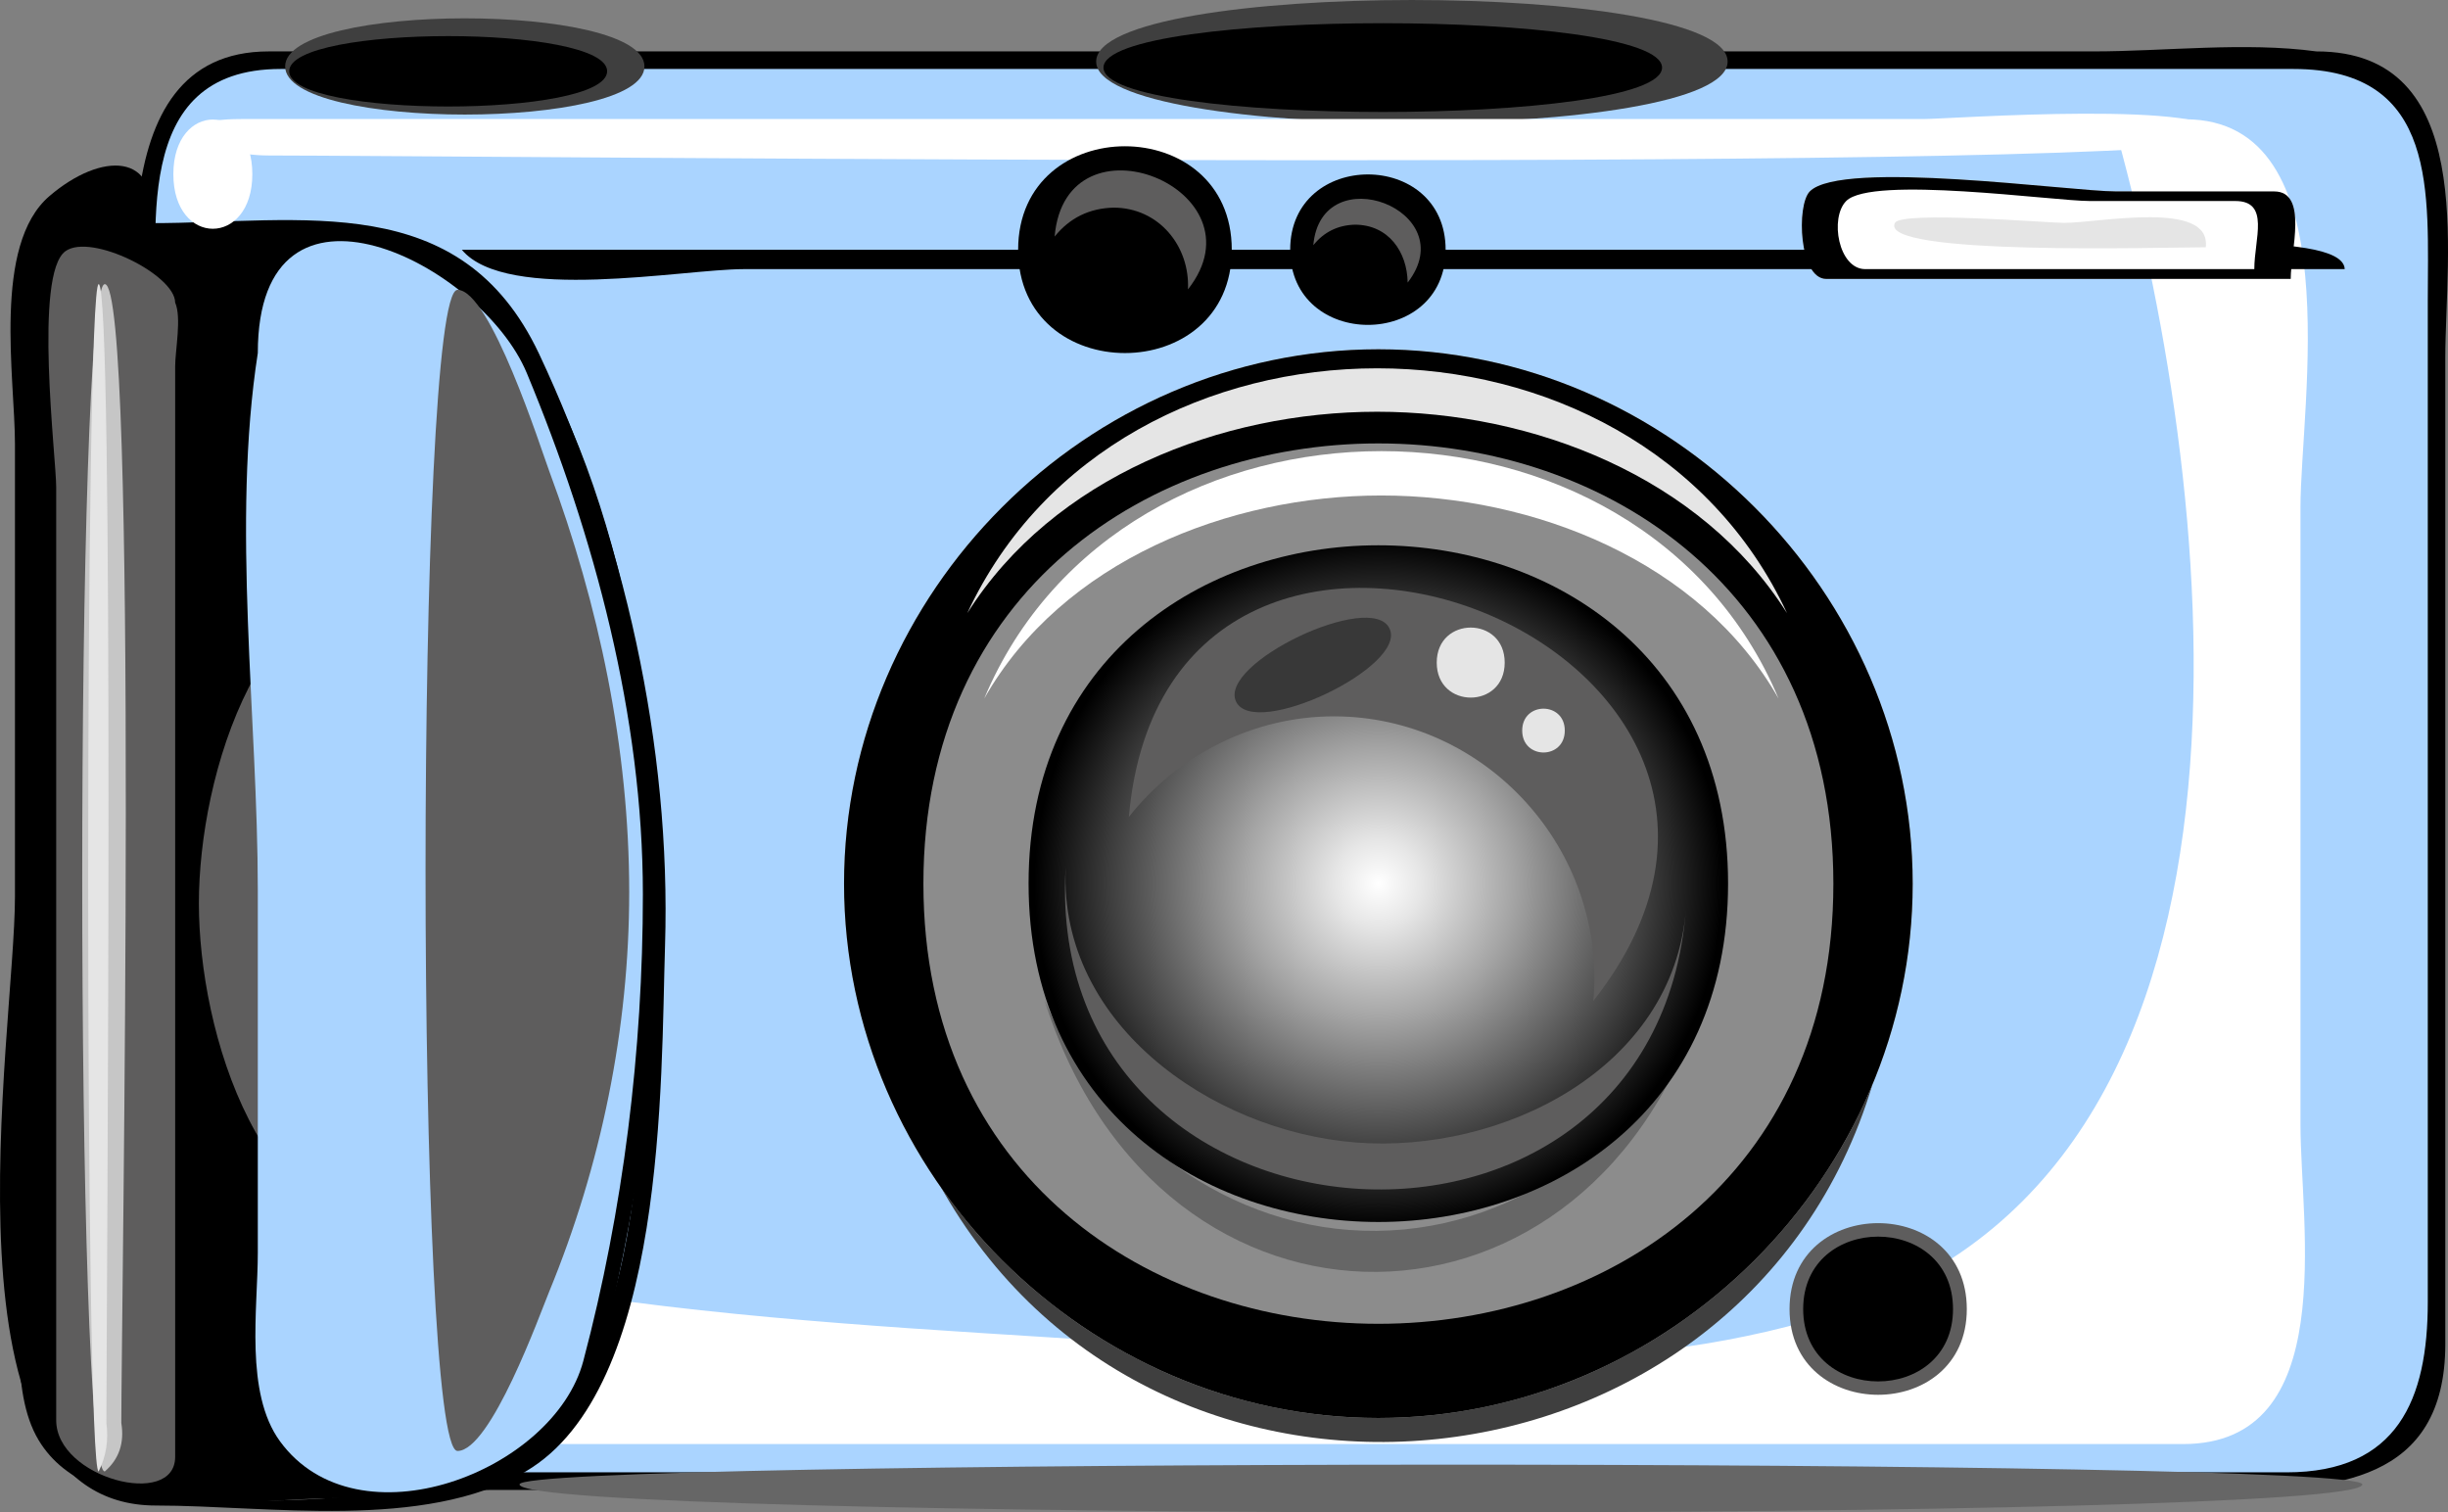 <?xml version="1.0"?><svg width="137.171" height="84.742" xmlns="http://www.w3.org/2000/svg">
 <rect width="100%" height="100%" fill="#808080" stroke="none"/>
 <title>photo</title>
 <defs>
  <radialGradient cx="77.233" cy="49.511" gradientUnits="userSpaceOnUse" id="XMLID_4_" r="19.28">
   <stop id="stop57" offset="0" stop-color="#FFFFFF"/>
   <stop id="stop59" offset="0.126" stop-color="#E6E6E6"/>
   <stop id="stop61" offset="0.395" stop-color="#A4A4A4"/>
   <stop id="stop63" offset="0.782" stop-color="#3D3D3D"/>
   <stop id="stop65" offset="1" stop-color="#000000"/>
  </radialGradient>
 </defs>
 <g>
  <title>Layer 1</title>
  <path d="m136.524,76.422c0,8.125 -10.214,6.571 -15.511,6.571c-10.143,0 -20.284,0 -30.428,0c-22.53,0 -45.058,0 -67.588,0c-5.251,0 -14.674,1.339 -14.674,-6.618c0,-7.784 0,-15.569 0,-23.354c0,-11.718 0,-23.437 0,-35.154c0,-5.92 -1.198,-14.488 7.402,-14.488c35.378,0 70.756,0 106.135,0c4.358,0 11.092,-1.169 13.745,3.251c2.677,4.456 0.919,13.508 0.919,18.323c-0,17.155 -0,34.313 -0,51.469" id="path3" fill="#aad4ff"/>
  <path d="m15.059,2.88c-9.796,0 -7.222,14.625 -7.222,20.783c0,12.143 0,24.285 0,36.427c0,5.582 -2.444,18.976 3.581,22.425c4.108,2.353 11.754,0.964 16.17,0.964c23.388,0 46.776,0 70.162,0c9.04,0 18.078,0 27.118,0c5.859,0 12.152,-0.386 12.152,-8.175c0,-18.421 0,-36.838 0,-55.259c0,-5.882 1.829,-17.165 -7.223,-17.165c-4.016,-0.543 -8.486,0 -12.528,0c-34.07,0 -68.139,0 -102.21,0m-6.241,73.542c0,-19.165 0,-38.328 0,-57.494c0,-5.741 -1.602,-15.064 6.907,-15.064c6.541,0 13.082,0 19.621,0c23.902,0 47.805,0 71.705,0c7.153,0 14.308,0 21.46,0c8.192,0 7.527,7.045 7.527,12.992c0,18.698 0,37.397 0,56.094c0,5.44 -1.683,9.544 -7.912,9.544c-6.205,0 -12.41,0 -18.613,0c-20.803,0 -41.604,0 -62.405,0c-8.307,0 -16.613,0 -24.921,0c-4.783,0.001 -13.369,1.192 -13.369,-6.072" id="path5" fill="#000000"/>
  <path d="m96.97,50.499c0,10.949 -7.834,22.314 -19.597,22.314c-11.765,0 -19.599,-11.364 -19.599,-22.314c0,-10.952 7.833,-22.324 19.599,-22.324c11.765,-0.001 19.597,11.373 19.597,22.324" id="path9" fill="#E5E5E5"/>
  <path d="m36.111,3.723c0,3.595 -20.133,3.595 -20.133,0c0,-3.593 20.133,-3.595 20.133,0" id="path11" fill="#3F3F3F"/>
  <path d="m34.02,3.99c0,2.637 -17.814,2.635 -17.814,0c0,-2.621 17.814,-2.623 17.814,0" id="path13" fill="#000000"/>
  <path d="m96.805,3.449c0,4.589 -35.382,4.587 -35.382,0c0,-4.598 35.382,-4.598 35.382,0" id="path15" fill="#3F3F3F"/>
  <path d="m93.131,3.788c0,3.315 -31.299,3.313 -31.299,0c0.001,-3.317 31.299,-3.317 31.299,0" id="path17" fill="#000000"/>
  <path d="m128.358,15.627c-5.726,0 -11.449,0 -17.174,0c-2.95,0 -5.9,0 -8.85,0c-1.529,0 -1.683,-4.129 -0.924,-4.901c1.775,-1.805 14.593,0 17.173,0c2.95,0 5.899,0 8.851,0c1.915,0.001 0.924,3.344 0.924,4.901" id="path19" fill="#C6C6C6"/>
  <path d="m124.569,7.691c0,2.072 -99.161,1.021 -109.481,1.021c-3.652,0 -6.261,-2.042 -1.584,-2.042c7.804,0 15.606,0 23.41,0c23.617,0 47.235,0 70.852,0c1.464,0 16.803,-1.139 16.803,1.021" id="path21" fill="#FFFFFF"/>
  <path d="m122.441,6.683c-1.353,0 -2.703,0 -4.057,0c5.588,19.687 10.653,58.002 -14.896,66.656c-11.751,3.98 -25.147,2.952 -37.298,2.079c-19.805,-1.423 -42.246,-1.649 -60.319,-10.518c0,7.53 -1.165,16.01 8.631,16.01c7.462,0 14.927,0 22.39,0c23.16,0 46.319,0 69.478,0c5.32,0 10.64,0 15.96,0c8.799,0 6.575,-12.264 6.575,-17.885c0,-11.533 0,-23.066 0,-34.599c0,-5.705 2.851,-21.743 -6.464,-21.743" id="path23" fill="#ffffff"/>
  <path d="m131.384,15.079c-17.896,0 -35.792,0 -53.686,0c-12.006,0 -24.009,0 -36.014,0c-3.407,0 -13.308,1.905 -15.805,-1.083c17.841,0 35.679,0 53.521,0c12.118,0 24.236,0 36.354,0c2.288,-0.001 15.538,-1.302 15.63,1.083" id="path25" fill="#000000"/>
  <path d="m110.208,73.348c0,6.4 -9.933,6.406 -9.933,0c0.001,-6.422 9.933,-6.418 9.933,0" id="path27" fill="#5E5D5D"/>
  <path d="m109.435,73.348c0,5.404 -8.396,5.404 -8.396,0c0,-5.412 8.396,-5.416 8.396,0" id="path34" fill="#000000"/>
  <path d="m128.358,15.627c-5.726,0 -11.449,0 -17.174,0c-2.95,0 -5.9,0 -8.85,0c-1.529,0 -1.683,-4.129 -0.924,-4.901c1.775,-1.805 14.593,0 17.173,0c2.95,0 5.899,0 8.851,0c1.915,0.001 0.924,3.344 0.924,4.901" id="path36" fill="#000000"/>
  <path d="m126.318,15.079c-4.554,0 -9.106,0 -13.657,0c-2.716,0 -5.431,0 -8.145,0c-1.502,0 -2.001,-2.874 -1.066,-3.816c1.428,-1.44 11.608,0 13.658,0c2.716,0 5.43,0 8.145,0c1.961,0 1.065,2.124 1.065,3.816" id="path38" fill="#FFFFFF"/>
  <path d="m123.596,13.855c-2.415,0 -18.39,0.49 -17.414,-1.367c0.356,-0.681 8.582,0 9.474,0c1.952,0.001 8.269,-1.304 7.94,1.367" id="path40" fill="#E5E5E5"/>
  <path d="m80.282,77.763c-10.364,1.101 -21.456,-2.785 -27.661,-11.434c11.995,21.78 45.173,18.193 52.299,-5.563c-4.257,9.757 -14.272,15.896 -24.638,16.997" id="path42" fill="#3F3F3F"/>
  <path d="m107.176,49.515c0,16.318 -13.629,29.934 -29.942,29.934c-16.316,0 -29.939,-13.615 -29.939,-29.934c0,-16.318 13.622,-29.945 29.939,-29.945c16.317,0 29.942,13.629 29.942,29.945" id="path44" fill="#C6C6C6"/>
  <path d="m107.176,49.515c0,16.318 -13.629,29.934 -29.942,29.934c-16.316,0 -29.939,-13.615 -29.939,-29.934c0,-16.318 13.622,-29.945 29.939,-29.945c16.317,0 29.942,13.629 29.942,29.945" id="path46" fill="#000000"/>
  <path d="m102.731,49.515c0,32.876 -50.989,32.877 -50.989,0c0,-32.894 50.989,-32.894 50.989,0" id="path48" fill="#8C8C8C"/>
  <path d="m77.167,23.07c8.738,0 18.152,3.647 22.967,11.286c-8.51,-18.294 -37.423,-18.291 -45.933,0c4.815,-7.637 14.228,-11.286 22.966,-11.286" id="path50" fill="#E5E5E5"/>
  <path d="m77.142,68.965c-8.275,0.082 -15.466,-5.462 -18.614,-12.931c6.444,20.501 30.955,20.238 36.976,-0.385c-2.998,7.538 -10.08,13.233 -18.362,13.316" id="path52" fill="#666666"/>
  <path d="m77.399,27.762c8.532,0 17.882,3.66 22.261,11.379c-7.759,-18.488 -36.751,-18.482 -44.511,0c4.38,-7.718 13.718,-11.379 22.25,-11.379" id="path54" fill="#FFFFFF"/>
  <path d="m96.831,49.506c0,25.285 -39.196,25.281 -39.196,0c0,-25.271 39.196,-25.273 39.196,0" id="path67" fill="url(#XMLID_4_)"/>
  <path d="m74.731,40.136c8.548,0 15.313,7.495 14.546,15.948c15.551,-19.748 -23.849,-35.082 -26.022,-10.31c2.759,-3.497 7.005,-5.638 11.476,-5.638" id="path69" fill="#5E5D5D"/>
  <path d="m75.981,64.013c-8.143,-0.633 -16.945,-6.795 -16.24,-15.808c-1.769,22.715 32.966,25.402 34.734,2.7c-0.696,9.013 -10.352,13.744 -18.494,13.108" id="path71" fill="#5E5D5D"/>
  <path d="m77.858,35.212c1.033,2.128 -7.581,6.241 -8.598,4.096c-1.007,-2.155 7.593,-6.232 8.598,-4.096" id="path73" fill="#383838"/>
  <path d="m87.681,40.933c0,1.64 -2.386,1.638 -2.386,0c0,-1.635 2.386,-1.636 2.386,0" id="path75" fill="#E5E5E5"/>
  <path d="m84.314,37.126c0,2.616 -3.808,2.612 -3.808,0c0,-2.616 3.808,-2.619 3.808,0" id="path77" fill="#E5E5E5"/>
  <path d="m69.021,13.995c0,7.714 -11.971,7.718 -11.971,0c0,-7.735 11.971,-7.731 11.971,0" id="path79" fill="#000000"/>
  <path d="m81.004,13.995c0,5.611 -8.71,5.611 -8.71,0c0,-5.629 8.71,-5.628 8.71,0" id="path81" fill="#000000"/>
  <path d="m62.394,11.634c2.541,0 4.284,2.156 4.173,4.579c4.404,-5.592 -6.853,-10.163 -7.472,-2.958c0.847,-1.05 1.947,-1.588 3.299,-1.621" id="path83" fill="#5E5D5D"/>
  <path d="m75.918,12.589c1.89,0 2.933,1.527 2.959,3.243c3.148,-4.054 -4.848,-7.086 -5.287,-2.093c0.597,-0.741 1.374,-1.125 2.328,-1.15" id="path85" fill="#5E5D5D"/>
  <path d="m36.902,50.192c0,8.867 -1.148,17.947 -3.491,26.516c-1.817,6.647 -8.896,7.237 -14.626,7.237c-4.815,0 -13.63,1.713 -16.619,-3.251c-1.677,-2.786 -0.92,-7.474 -0.92,-10.543c0,-13.021 0,-26.042 0,-39.065c0,-4.641 0,-9.28 0,-13.919c0,-1.133 -0.081,-2.356 0.239,-3.455c0.556,-1.912 2.164,-3.201 4.054,-3.653c1.751,-0.416 4.35,0.897 2.447,2.849c6.474,0 15.296,-1.923 19.818,3.803c6.655,8.428 9.098,23.239 9.098,33.481" id="path87" fill="#000000"/>
  <path d="m2.772,10.985c-3.209,2.743 -1.934,10.215 -1.934,13.889c0,8.453 0,16.906 0,25.359c0,7.687 -4.635,34.121 7.894,34.121c6.288,0 15.006,1.424 20.711,-1.901c7.911,-4.616 7.584,-21.938 7.821,-29.457c0.351,-11.162 -2.292,-23.058 -7.066,-33.188c-4.388,-9.258 -13.214,-7.305 -21.764,-7.305c0.513,-4.008 -2.762,-4.001 -5.662,-1.518m-1.115,66.401c0,-12.582 0,-25.166 0,-37.748c0,-7.079 0,-14.159 0,-21.237c0,-1.589 -0.221,-3.624 0.412,-5.12c1.222,-2.881 7.465,-4.696 5.331,-0.036c7.386,0.499 16.28,-2.333 20.989,4.985c6.654,10.342 8.652,25.562 7.935,37.459c-0.558,9.303 -0.366,26.155 -12.475,27.694c-5.703,0.727 -22.192,2.641 -22.192,-5.997" id="path89" fill="#000000"/>
  <path d="m9.815,81.626c0,2.919 -6.666,1.198 -6.666,-2.052c0,-1.681 0,-3.361 0,-5.045c0,-7.721 0,-15.442 0,-23.163c0,-8.026 0,-16.051 0,-24.075c0,-1.625 -1.271,-11.936 0.52,-13.218c1.439,-1.029 6.146,1.328 6.146,2.88c0.37,0.838 0,2.692 0,3.583c0,7.291 0,14.581 0,21.872c0,13.074 0,26.147 0,39.218" id="path91" fill="#5E5D5D"/>
  <path d="m14.139,9.758c0,4.079 -4.425,4.081 -4.425,0s4.425,-4.08 4.425,0" id="path93" fill="#FFFFFF"/>
  <path d="m6.798,79.727c0.181,1.121 -0.127,2.029 -0.927,2.718c-1.685,0 -1.685,-66.525 0,-66.525c1.906,0 0.927,57.787 0.927,63.807" id="path95" fill="#C6C6C6"/>
  <path d="m5.962,79.727c0.129,0.967 -0.014,1.873 -0.434,2.718c-0.784,0 -0.784,-66.525 0,-66.525c0.893,0 0.434,57.994 0.434,63.807" id="path97" fill="#E5E5E5"/>
  <path d="m35.817,50.617c0,7.086 -3.376,18.93 -12.337,18.93c-8.964,0 -12.336,-11.84 -12.336,-18.93s3.374,-18.926 12.336,-18.926c8.959,0 12.337,11.84 12.337,18.926" id="path99" fill="#5E5D5D"/>
  <path d="m36.023,50.1c0,8.747 -1.094,17.691 -3.338,26.156c-1.645,6.203 -12.656,10.448 -16.998,4.497c-1.981,-2.718 -1.241,-7.422 -1.241,-10.568c0,-6.767 0,-13.532 0,-20.297c0,-9.633 -1.484,-20.569 0,-30.108c0,-11.339 12.521,-5.01 15.073,1.125c3.797,9.135 6.504,19.263 6.504,29.195" id="path101" fill="#aad4ff"/>
  <path d="m35.257,49.987c0,7.655 -1.577,15.319 -4.487,22.39c-0.504,1.224 -3.271,8.92 -5.134,8.92c-2.388,0 -2.388,-65.057 0,-65.057c1.835,0 4.68,8.921 5.134,10.139c2.792,7.526 4.487,15.562 4.487,23.608" id="path103" fill="#5E5D5D"/>
  <path d="m132.37,83.171c0,-1.502 -103.259,-1.449 -103.259,0c0,2.05 103.259,2.137 103.259,0" id="path105" fill="#666666"/>
 </g>
</svg>